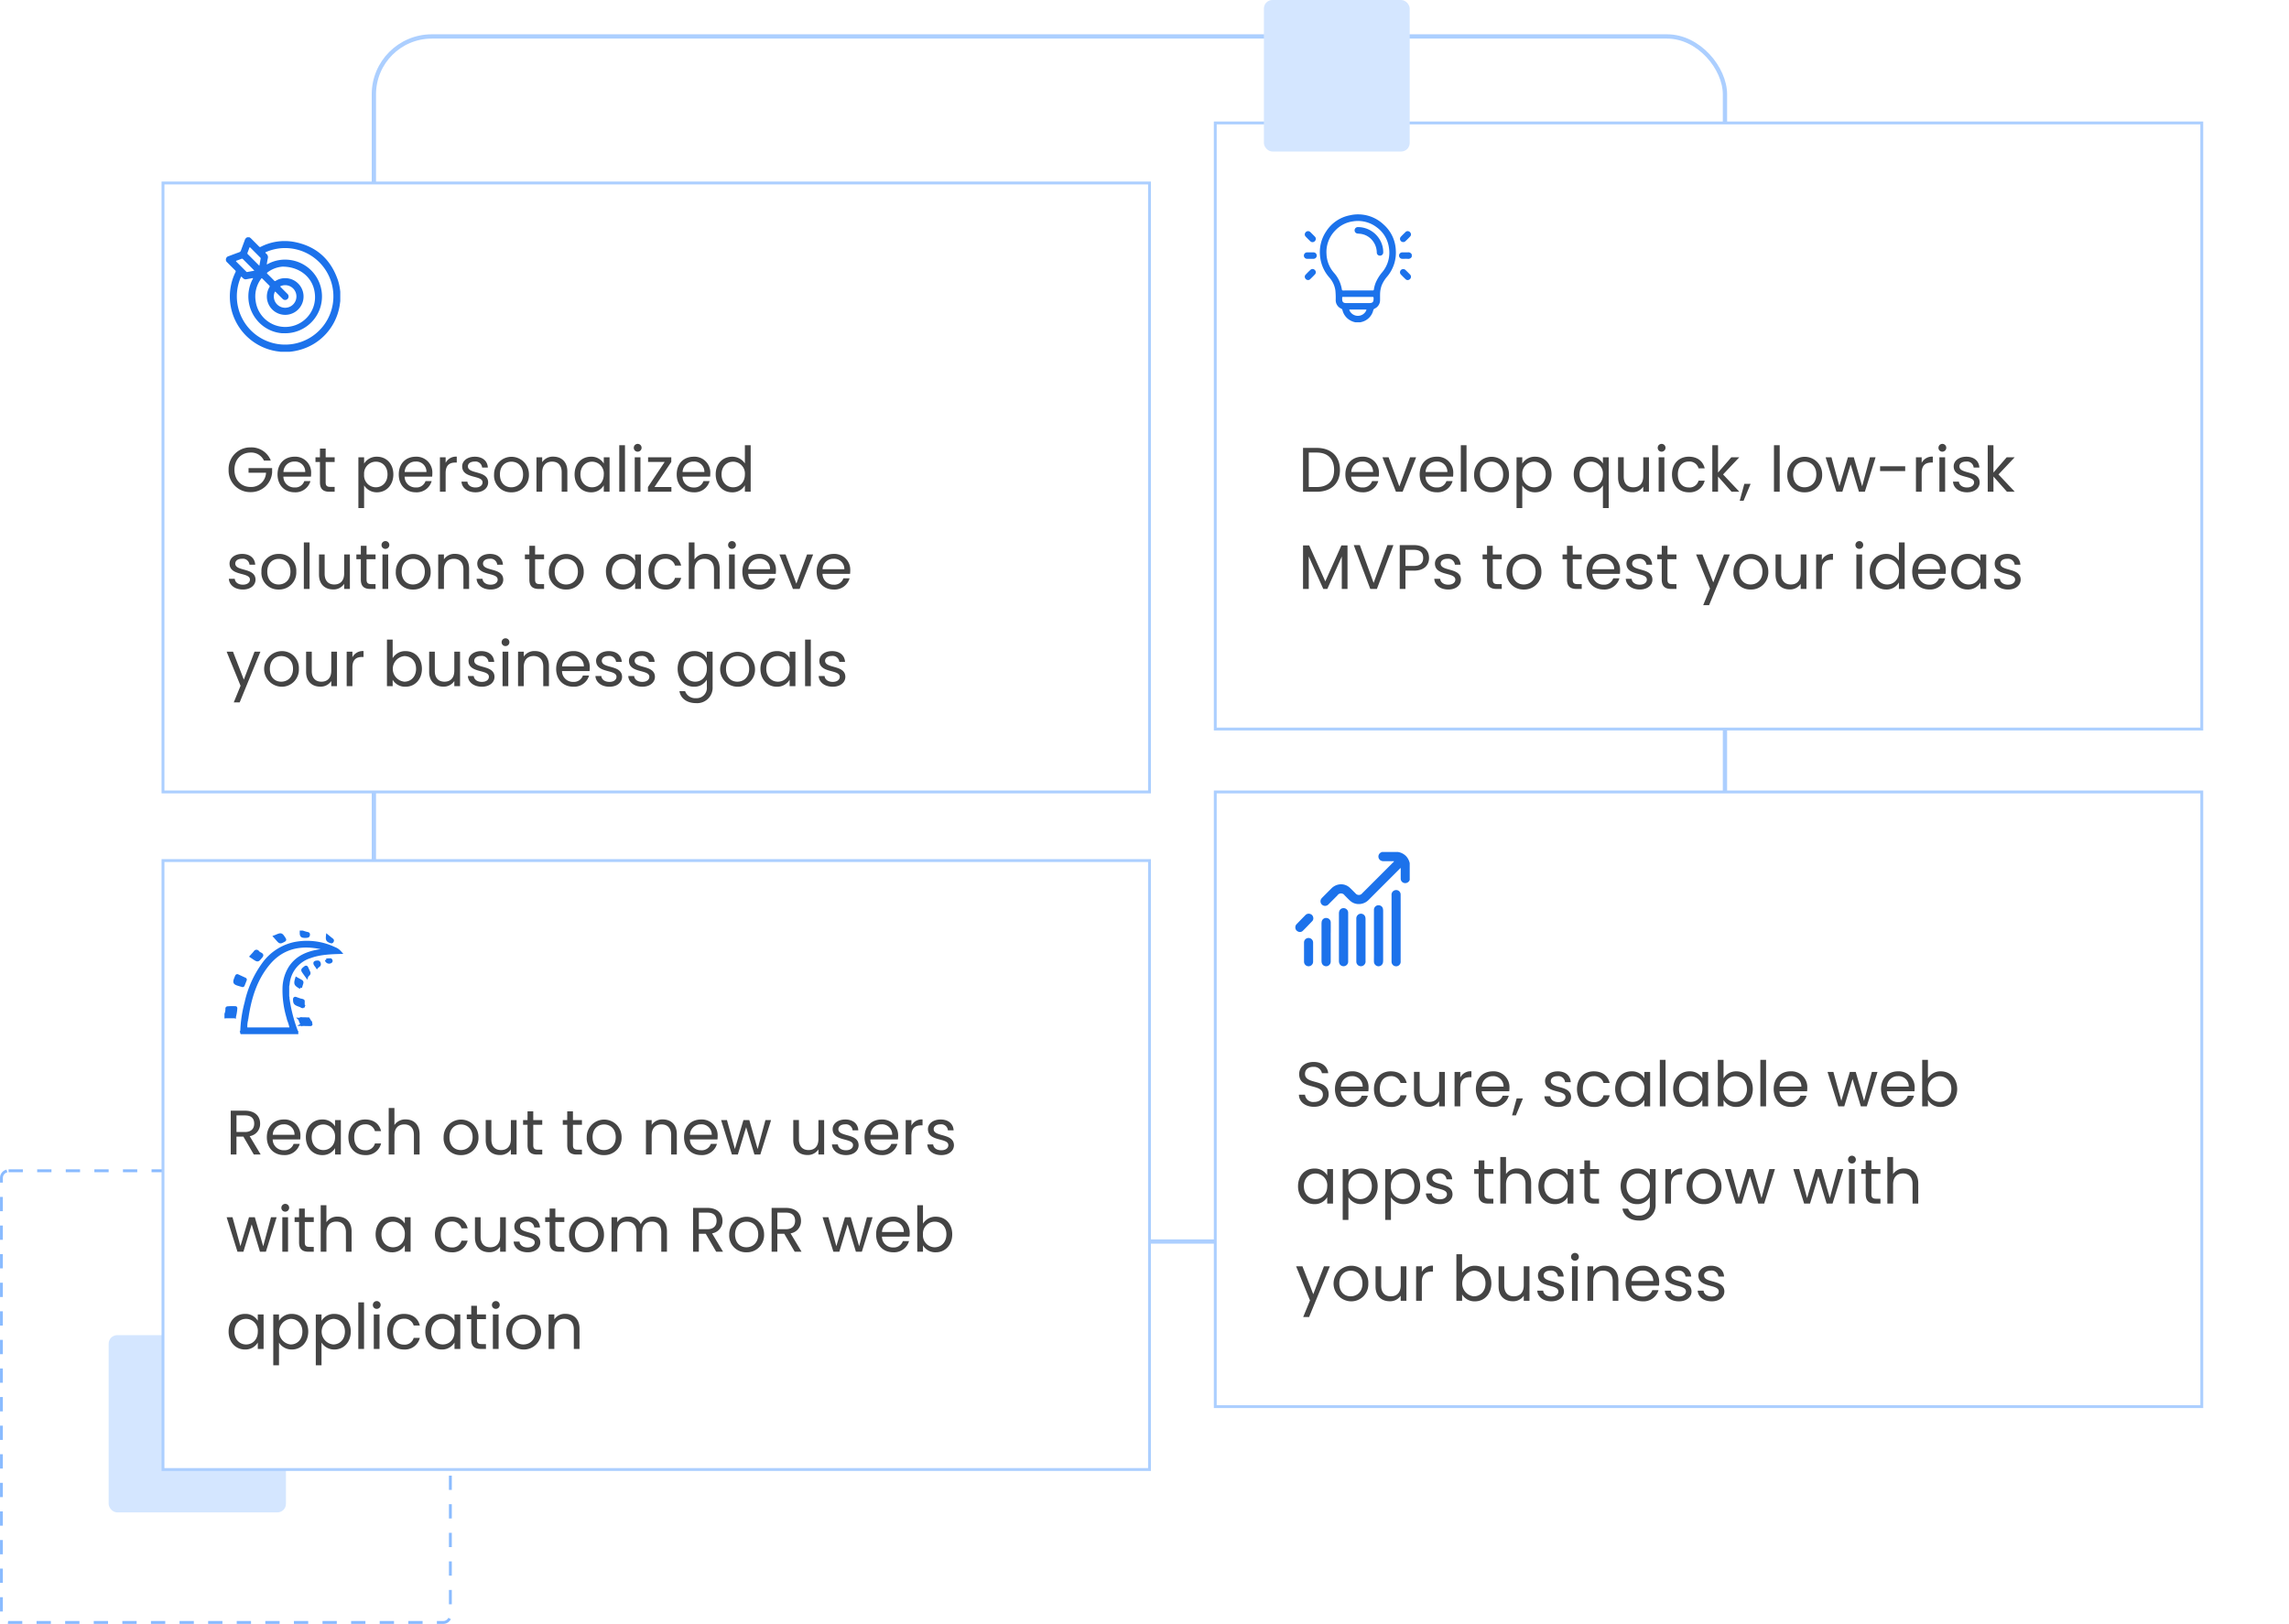 <?xml version="1.0" encoding="utf-8"?><svg xmlns="http://www.w3.org/2000/svg" xmlns:xlink="http://www.w3.org/1999/xlink" width="800.502" height="568" viewBox="0 0 800.502 568"><defs><filter id="a" x="26.5" y="33.5" width="406" height="274" filterUnits="userSpaceOnUse"><feOffset dy="3" input="SourceAlpha"/><feGaussianBlur stdDeviation="10" result="b"/><feFlood flood-opacity="0.02"/><feComposite operator="in" in2="b"/><feComposite in="SourceGraphic"/></filter><filter id="c" x="394.5" y="12.5" width="406" height="273" filterUnits="userSpaceOnUse"><feOffset dy="3" input="SourceAlpha"/><feGaussianBlur stdDeviation="10" result="d"/><feFlood flood-opacity="0.02"/><feComposite operator="in" in2="d"/><feComposite in="SourceGraphic"/></filter><filter id="e" x="394.502" y="246.504" width="406" height="276" filterUnits="userSpaceOnUse"><feOffset dy="3" input="SourceAlpha"/><feGaussianBlur stdDeviation="10" result="f"/><feFlood flood-opacity="0.02"/><feComposite operator="in" in2="f"/><feComposite in="SourceGraphic"/></filter><filter id="g" x="26.5" y="270.504" width="406" height="274" filterUnits="userSpaceOnUse"><feOffset dy="3" input="SourceAlpha"/><feGaussianBlur stdDeviation="10" result="h"/><feFlood flood-opacity="0.02"/><feComposite operator="in" in2="h"/><feComposite in="SourceGraphic"/></filter></defs><g transform="translate(-909 -156)"><rect width="62" height="62" rx="3" transform="translate(947 623)" fill="#d4e6ff"/><g transform="translate(909 565)" fill="none" stroke="#8abbff" stroke-width="1" stroke-dasharray="5"><rect width="158" height="159" rx="3" stroke="none"/><rect x="0.5" y="0.5" width="157" height="158" rx="2.5" fill="none"/></g><g transform="translate(1039 168)" fill="none" stroke="#accfff" stroke-width="1.5"><rect width="474" height="423" rx="21" stroke="none"/><rect x="0.75" y="0.75" width="472.5" height="421.5" rx="20.25" fill="none"/></g><g transform="matrix(1, 0, 0, 1, 909, 156)" filter="url(#a)"><rect width="345" height="213" transform="translate(57 61)" fill="#fff" stroke="#accfff" stroke-width="1"/></g><g transform="translate(966.46 211.352)"><path d="M40,19.078v3.284c-.122.771-.181,1.551-.365,2.312A19.228,19.228,0,0,1,26.107,39.306a20.59,20.59,0,0,1-3.743.727H19.086c-.553-.076-1.108-.135-1.658-.232A19.377,19.377,0,0,1,3.34,12.224a.512.512,0,0,0-.129-.7C2.3,10.629,1.4,9.721.5,8.815A1.249,1.249,0,0,1,1,6.585c1.217-.458,2.433-.919,3.656-1.36a.9.9,0,0,0,.6-.6C5.7,3.4,6.167,2.188,6.61.963A1.53,1.53,0,0,1,7.459,0h.78a3.014,3.014,0,0,1,.7.552c.879.888,1.768,1.765,2.642,2.658a.446.446,0,0,0,.605.119,18.323,18.323,0,0,1,11.751-1.7c7.724,1.5,12.8,6.091,15.3,13.552a19.506,19.506,0,0,1,.763,3.9M20.714,33.563h-.975a1.522,1.522,0,0,1-.156-.009,12.663,12.663,0,0,1-8.817-4.7,12.9,12.9,0,0,1-1.4-14.22c.051-.1.173-.2.086-.315s-.2-.011-.292.005q-1.018.172-2.034.356a1.206,1.206,0,0,1-1.049-.3,4.163,4.163,0,0,1-.445-.437c-.222-.259-.334-.185-.454.1A16.883,16.883,0,1,0,21.521,3.79a16.565,16.565,0,0,0-7.2,1.245c-.642.263-.655.276-.154.743a1.5,1.5,0,0,1,.5,1.542c-.133.583-.221,1.177-.32,1.767-.018.11-.117.247-.013.331.127.1.239-.043.345-.1a12.709,12.709,0,0,1,8.01-1.352,12.875,12.875,0,0,1-1.976,25.6m-.927-23.3a10.014,10.014,0,0,0-5.213,1.993c-.248.178-.292.3-.049.537.8.769,1.573,1.556,2.346,2.348a.387.387,0,0,0,.57.068,6.159,6.159,0,0,1,3.146-.917,6.416,6.416,0,1,1-5.354,3.127.4.4,0,0,0-.083-.57c-.762-.748-1.511-1.508-2.265-2.263-.362-.363-.366-.365-.654.044a10.234,10.234,0,0,0-1.83,7.591,10.429,10.429,0,1,0,20.672-2.773c-.647-5.253-5.082-9.183-11.28-9.186m.932,6.478a5.561,5.561,0,0,0-.62.049,5.273,5.273,0,0,0-.752.2c-.414.143-.424.2-.119.507q1.128,1.134,2.26,2.265a1.239,1.239,0,0,1,.4,1.2,1.2,1.2,0,0,1-2.049.585c-.788-.756-1.548-1.542-2.321-2.314-.322-.322-.368-.309-.528.126a3.952,3.952,0,1,0,3.727-2.617M11.7,9.957l.463-2.542c.031-.168-.081-.266-.181-.367Q10.274,5.335,8.567,3.62c-.189-.191-.284-.17-.373.078-.2.563-.407,1.126-.628,1.682a.477.477,0,0,0,.147.586c.5.48.977.973,1.463,1.461L11.7,9.957M9.914,11.689a.648.648,0,0,0-.069-.143L5.935,7.621a.408.408,0,0,0-.493-.089c-.558.214-1.117.425-1.68.625-.254.09-.312.177-.1.392,1.146,1.135,2.282,2.28,3.423,3.42.092.092.184.2.33.178.826-.147,1.651-.3,2.5-.457" transform="translate(21.54 27.648)" fill="#1c72eb"/><rect width="40" height="40.033" transform="translate(21.54 27.648)" fill="none"/></g><path d="M8.646,7.49a7.564,7.564,0,0,0-7.7,7.832,7.545,7.545,0,0,0,7.7,7.81,7.437,7.437,0,0,0,7.524-6.864v-1.54H7.92v1.628h6.116a5.17,5.17,0,0,1-5.39,4.972c-3.234,0-5.654-2.332-5.654-6.006,0-3.7,2.42-6.028,5.654-6.028A4.892,4.892,0,0,1,13.31,12.11h2.4A7.25,7.25,0,0,0,8.646,7.49Zm15.29,4.95a3.538,3.538,0,0,1,3.806,3.652H20.13a3.734,3.734,0,0,1,3.806-3.652Zm5.632,6.842H27.412A3.313,3.313,0,0,1,24.024,21.5a3.79,3.79,0,0,1-3.916-3.784h9.636a10.853,10.853,0,0,0,.066-1.21,5.526,5.526,0,0,0-5.786-5.764c-3.52,0-5.962,2.4-5.962,6.2,0,3.828,2.53,6.248,5.962,6.248a5.421,5.421,0,0,0,5.544-3.908Zm3.322.418c0,2.42,1.21,3.3,3.344,3.3h1.8V21.306h-1.47c-1.232,0-1.672-.418-1.672-1.606V12.594h3.146v-1.65H34.892V7.908h-2v3.036H31.328v1.65H32.89Zm15.444-6.534V10.944h-2V28.72h2V20.778a5.215,5.215,0,0,0,4.51,2.42c3.234,0,5.72-2.53,5.72-6.27,0-3.762-2.486-6.182-5.72-6.182a5.093,5.093,0,0,0-4.51,2.42Zm8.184,3.762c0,2.838-1.87,4.51-4.092,4.51a4.137,4.137,0,0,1-4.092-4.488,4.143,4.143,0,0,1,4.092-4.466c2.222,0,4.092,1.606,4.092,4.444ZM66.33,12.44a3.538,3.538,0,0,1,3.806,3.652H62.524A3.734,3.734,0,0,1,66.33,12.44Zm5.632,6.842H69.806A3.313,3.313,0,0,1,66.418,21.5,3.79,3.79,0,0,1,62.5,17.72h9.636a10.85,10.85,0,0,0,.066-1.21,5.526,5.526,0,0,0-5.786-5.764c-3.52,0-5.962,2.4-5.962,6.2,0,3.828,2.53,6.248,5.962,6.248a5.421,5.421,0,0,0,5.546-3.912Zm4.884-2.838c0-2.794,1.452-3.652,3.366-3.652h.528V10.724A4.06,4.06,0,0,0,76.846,12.9V10.944h-2V23h2Zm14.872,3.278c-.088-4.312-7.084-2.75-7.084-5.61,0-.968.88-1.672,2.354-1.672a2.318,2.318,0,0,1,2.618,2.09h2c-.132-2.354-1.892-3.784-4.554-3.784-2.684,0-4.422,1.518-4.422,3.366,0,4.488,7.128,2.926,7.128,5.61,0,.99-.88,1.782-2.464,1.782-1.694,0-2.728-.88-2.838-2.046H82.39c.132,2.2,2.112,3.74,4.928,3.74,2.662,0,4.4-1.5,4.4-3.476Zm14.256-2.772a6.095,6.095,0,1,0-12.189,0,5.853,5.853,0,0,0,6.007,6.25,5.978,5.978,0,0,0,6.182-6.25Zm-10.142,0c0-3.036,1.914-4.466,4.026-4.466,2.068,0,4.07,1.43,4.07,4.466,0,3.058-2.046,4.488-4.136,4.488s-3.96-1.43-3.96-4.488Zm21.6,6.05h1.98V15.894c0-3.454-2.134-5.17-4.928-5.17a4.454,4.454,0,0,0-3.872,1.936V10.944h-2V23h2V16.334c0-2.6,1.408-3.872,3.454-3.872,2.024,0,3.366,1.254,3.366,3.718Zm4.51-6.072c0,3.74,2.486,6.27,5.7,6.27a5.035,5.035,0,0,0,4.51-2.442V23h2.024V10.944h-2.024v2.2a5,5,0,0,0-4.488-2.4c-3.232,0-5.718,2.422-5.718,6.184Zm10.208.022c0,2.838-1.892,4.488-4.092,4.488s-4.07-1.672-4.07-4.51,1.87-4.444,4.07-4.444a4.131,4.131,0,0,1,4.1,4.466ZM137.566,23h2V6.72h-2Zm5.412,0h2V10.944h-2Zm1.034-14.014a1.364,1.364,0,1,0-1.364-1.364,1.334,1.334,0,0,0,1.364,1.364Zm11.748,1.958h-8.118v1.628h5.808L147.6,21.35V23h8.2V21.35h-5.918l5.874-8.778Zm7.766,1.5a3.538,3.538,0,0,1,3.806,3.652H159.72a3.734,3.734,0,0,1,3.806-3.656Zm5.632,6.842H167a3.313,3.313,0,0,1-3.388,2.222A3.79,3.79,0,0,1,159.7,17.72h9.636a10.852,10.852,0,0,0,.066-1.21,5.526,5.526,0,0,0-5.786-5.764c-3.52,0-5.962,2.4-5.962,6.2,0,3.828,2.53,6.248,5.962,6.248a5.421,5.421,0,0,0,5.542-3.912Zm2.134-2.354c0,3.74,2.486,6.27,5.72,6.27a4.952,4.952,0,0,0,4.488-2.464V23h2.024V6.72H181.5V13.1a5.258,5.258,0,0,0-4.466-2.354c-3.256,0-5.742,2.42-5.742,6.182Zm10.208.022c0,2.838-1.892,4.488-4.092,4.488s-4.07-1.672-4.07-4.51,1.87-4.444,4.07-4.444A4.131,4.131,0,0,1,181.5,16.95ZM10.362,53.722c-.088-4.312-7.084-2.75-7.084-5.61,0-.968.88-1.672,2.354-1.672A2.318,2.318,0,0,1,8.25,48.53h2c-.13-2.354-1.89-3.784-4.55-3.784-2.684,0-4.422,1.518-4.422,3.366,0,4.488,7.128,2.926,7.128,5.61,0,.99-.88,1.782-2.464,1.782-1.694,0-2.728-.88-2.838-2.046H1.034c.132,2.2,2.112,3.74,4.928,3.74C8.624,57.2,10.362,55.7,10.362,53.722ZM24.618,50.95a5.885,5.885,0,0,0-6.094-6.2,5.9,5.9,0,0,0-6.094,6.2,5.853,5.853,0,0,0,6.006,6.25,5.978,5.978,0,0,0,6.182-6.25Zm-10.142,0c0-3.036,1.914-4.466,4.026-4.466,2.068,0,4.07,1.43,4.07,4.466,0,3.058-2.046,4.488-4.136,4.488S14.476,54.008,14.476,50.95ZM27.258,57h2V40.72h-2Zm16.1-12.056h-2v6.622c0,2.6-1.386,3.872-3.454,3.872-2.024,0-3.366-1.254-3.366-3.7v-6.8H32.56V52c0,3.454,2.178,5.17,4.95,5.17a4.432,4.432,0,0,0,3.85-1.958V57h2ZM47.19,53.7c0,2.42,1.21,3.3,3.344,3.3h1.8V55.306h-1.47c-1.232,0-1.672-.418-1.672-1.606V46.594h3.146v-1.65H49.192V41.908h-2v3.036H45.628v1.65H47.19ZM54.758,57h2V44.944h-2Zm1.034-14.014a1.364,1.364,0,1,0-1.364-1.364,1.334,1.334,0,0,0,1.364,1.364ZM71.61,50.95a6.095,6.095,0,1,0-12.189,0,5.853,5.853,0,0,0,6.007,6.25,5.978,5.978,0,0,0,6.182-6.25Zm-10.142,0c0-3.036,1.914-4.466,4.026-4.466,2.068,0,4.07,1.43,4.07,4.466,0,3.058-2.046,4.488-4.136,4.488s-3.96-1.43-3.96-4.488ZM83.072,57h1.98V49.894c0-3.454-2.134-5.17-4.928-5.17a4.454,4.454,0,0,0-3.872,1.936V44.944h-2V57h2V50.334c0-2.6,1.408-3.872,3.454-3.872,2.024,0,3.366,1.254,3.366,3.718ZM97,53.722c-.088-4.312-7.084-2.75-7.084-5.61,0-.968.88-1.672,2.354-1.672a2.318,2.318,0,0,1,2.618,2.09h2c-.132-2.354-1.892-3.784-4.554-3.784-2.684,0-4.422,1.518-4.422,3.366,0,4.488,7.128,2.926,7.128,5.61,0,.99-.88,1.782-2.464,1.782-1.694,0-2.728-.88-2.838-2.046H87.67c.132,2.2,2.112,3.74,4.928,3.74C95.26,57.2,97,55.7,97,53.722Zm9.13-.022c0,2.42,1.21,3.3,3.344,3.3h1.8V55.306H109.8c-1.232,0-1.672-.418-1.672-1.606V46.594h3.146v-1.65H108.13V41.908h-2v3.036h-1.562v1.65h1.562Zm19.008-2.75a6.095,6.095,0,1,0-12.189,0,5.853,5.853,0,0,0,6.007,6.248,5.978,5.978,0,0,0,6.18-6.248ZM115,50.95c0-3.036,1.914-4.466,4.026-4.466,2.068,0,4.07,1.43,4.07,4.466,0,3.058-2.046,4.488-4.136,4.488s-3.962-1.43-3.962-4.488Zm17.908-.022c0,3.74,2.486,6.27,5.7,6.27a5.035,5.035,0,0,0,4.51-2.442V57h2.024V44.944H143.11v2.2a5,5,0,0,0-4.488-2.4c-3.234,0-5.722,2.422-5.722,6.184Zm10.208.022c0,2.838-1.892,4.488-4.092,4.488s-4.07-1.672-4.07-4.51,1.87-4.444,4.07-4.444a4.131,4.131,0,0,1,4.09,4.466Zm4.664,0c0,3.828,2.442,6.248,5.874,6.248a5.363,5.363,0,0,0,5.566-4.07H157.06a3.234,3.234,0,0,1-3.41,2.376c-2.2,0-3.828-1.562-3.828-4.554,0-2.948,1.628-4.51,3.828-4.51a3.285,3.285,0,0,1,3.41,2.376h2.156c-.616-2.53-2.574-4.07-5.566-4.07-3.434,0-5.876,2.42-5.876,6.2Zm14.1,6.05h2V50.334c0-2.6,1.408-3.872,3.454-3.872,2.024,0,3.366,1.254,3.366,3.718V57h1.98V49.894c0-3.454-2.134-5.17-4.818-5.17a4.536,4.536,0,0,0-3.982,1.958V40.72h-2Zm14.08,0h2V44.944h-2Zm1.034-14.014a1.364,1.364,0,1,0-1.364-1.364,1.334,1.334,0,0,0,1.364,1.364Zm9.5,3.454a3.538,3.538,0,0,1,3.806,3.652h-7.612a3.734,3.734,0,0,1,3.81-3.652Zm5.632,6.842H189.97a3.313,3.313,0,0,1-3.388,2.222,3.79,3.79,0,0,1-3.916-3.784H192.3a10.859,10.859,0,0,0,.066-1.21,5.526,5.526,0,0,0-5.786-5.764c-3.52,0-5.962,2.4-5.962,6.2,0,3.828,2.53,6.248,5.962,6.248a5.421,5.421,0,0,0,5.546-3.912Zm1.452-8.338L198.308,57h2.332l4.73-12.056h-2.134L199.5,55.152l-3.762-10.208Zm18.9,1.5A3.538,3.538,0,0,1,216.28,50.1h-7.61a3.734,3.734,0,0,1,3.806-3.656Zm5.632,6.842H215.95a3.313,3.313,0,0,1-3.388,2.222,3.79,3.79,0,0,1-3.916-3.784h9.636a10.852,10.852,0,0,0,.066-1.21,5.526,5.526,0,0,0-5.786-5.764c-3.52,0-5.962,2.4-5.962,6.2,0,3.828,2.53,6.248,5.962,6.248a5.421,5.421,0,0,0,5.546-3.916ZM6.27,88.712,2.486,78.944H.264L5.126,90.868,2.75,96.676H4.818l7.26-17.732H10.01ZM25.52,84.95a5.885,5.885,0,0,0-6.094-6.2,6.229,6.229,0,0,0-.088,12.45,5.978,5.978,0,0,0,6.182-6.25Zm-10.142,0c0-3.036,1.914-4.466,4.026-4.466,2.068,0,4.07,1.43,4.07,4.466,0,3.058-2.046,4.488-4.136,4.488S15.378,88.008,15.378,84.95Zm23.474-6.006h-2v6.622c0,2.6-1.386,3.872-3.454,3.872-2.024,0-3.366-1.254-3.366-3.7v-6.8H28.05V86c0,3.454,2.178,5.17,4.95,5.17a4.432,4.432,0,0,0,3.85-1.958V91h2Zm5.39,5.5c0-2.794,1.452-3.652,3.366-3.652h.528V78.724A4.06,4.06,0,0,0,44.242,80.9V78.944h-2V91h2Zm14.08-3.256V74.72h-2V91h2V88.778a5.03,5.03,0,0,0,4.51,2.42c3.234,0,5.72-2.53,5.72-6.27,0-3.762-2.464-6.182-5.72-6.182a5.107,5.107,0,0,0-4.51,2.442Zm8.184,3.74c0,2.838-1.87,4.51-4.092,4.51a4.5,4.5,0,0,1,0-8.954C64.636,80.484,66.506,82.09,66.506,84.928Zm15.378-5.984h-2v6.622c0,2.6-1.386,3.872-3.454,3.872-2.024,0-3.366-1.254-3.366-3.7v-6.8h-1.98V86c0,3.454,2.178,5.17,4.95,5.17a4.432,4.432,0,0,0,3.85-1.958V91h2ZM93.94,87.722c-.088-4.312-7.084-2.75-7.084-5.61,0-.968.88-1.672,2.354-1.672a2.318,2.318,0,0,1,2.618,2.09h2c-.132-2.354-1.892-3.784-4.554-3.784-2.684,0-4.422,1.518-4.422,3.366,0,4.488,7.128,2.926,7.128,5.61,0,.99-.88,1.782-2.464,1.782-1.694,0-2.728-.88-2.838-2.046H84.612c.132,2.2,2.112,3.74,4.928,3.74C92.2,91.2,93.94,89.7,93.94,87.722ZM96.756,91h2V78.944h-2ZM97.79,76.986a1.364,1.364,0,1,0-1.364-1.364,1.334,1.334,0,0,0,1.364,1.364ZM110.99,91h1.98V83.894c0-3.454-2.134-5.17-4.928-5.17a4.454,4.454,0,0,0-3.872,1.936V78.944h-2V91h2V84.334c0-2.6,1.408-3.872,3.454-3.872,2.024,0,3.366,1.254,3.366,3.718Zm10.384-10.56a3.538,3.538,0,0,1,3.806,3.652h-7.612A3.734,3.734,0,0,1,121.374,80.44Zm5.632,6.842H124.85a3.313,3.313,0,0,1-3.388,2.222,3.79,3.79,0,0,1-3.916-3.784h9.636a10.85,10.85,0,0,0,.066-1.21,5.526,5.526,0,0,0-5.786-5.764c-3.52,0-5.962,2.4-5.962,6.2,0,3.828,2.53,6.248,5.962,6.248a5.421,5.421,0,0,0,5.544-3.912Zm11.55.44c-.088-4.312-7.084-2.75-7.084-5.61,0-.968.88-1.672,2.354-1.672a2.318,2.318,0,0,1,2.618,2.09h2c-.132-2.354-1.892-3.784-4.554-3.784-2.684,0-4.422,1.518-4.422,3.366,0,4.488,7.128,2.926,7.128,5.61,0,.99-.88,1.782-2.464,1.782-1.694,0-2.728-.88-2.838-2.046h-2.068c.132,2.2,2.112,3.74,4.928,3.74,2.664,0,4.4-1.5,4.4-3.476Zm11.484,0c-.088-4.312-7.084-2.75-7.084-5.61,0-.968.88-1.672,2.354-1.672a2.318,2.318,0,0,1,2.618,2.09h2c-.132-2.354-1.892-3.784-4.554-3.784-2.684,0-4.422,1.518-4.422,3.366,0,4.488,7.128,2.926,7.128,5.61,0,.99-.88,1.782-2.464,1.782-1.694,0-2.728-.88-2.838-2.046H140.71c.132,2.2,2.112,3.74,4.928,3.74,2.662,0,4.4-1.5,4.4-3.476Zm7.942-2.794c0,3.74,2.486,6.27,5.72,6.27a5.038,5.038,0,0,0,4.488-2.464v2.53a3.578,3.578,0,0,1-3.74,3.938,3.743,3.743,0,0,1-3.85-2.442h-1.98c.4,2.574,2.662,4.18,5.83,4.18a5.4,5.4,0,0,0,5.764-5.676V78.944H168.19v2.2a4.969,4.969,0,0,0-4.488-2.4c-3.234,0-5.72,2.422-5.72,6.184Zm10.208.022c0,2.838-1.892,4.488-4.092,4.488s-4.07-1.672-4.07-4.51,1.87-4.444,4.07-4.444a4.131,4.131,0,0,1,4.092,4.466Zm16.852,0a6.1,6.1,0,1,0-6.182,6.25,5.978,5.978,0,0,0,6.182-6.25Zm-10.142,0c0-3.036,1.914-4.466,4.026-4.466,2.068,0,4.07,1.43,4.07,4.466,0,3.058-2.046,4.488-4.136,4.488s-3.96-1.43-3.96-4.488Zm12.034-.022c0,3.74,2.486,6.27,5.7,6.27a5.035,5.035,0,0,0,4.51-2.442V91h2.024V78.944h-2.024v2.2a5,5,0,0,0-4.488-2.4c-3.236,0-5.722,2.422-5.722,6.184Zm10.208.022c0,2.838-1.892,4.488-4.092,4.488s-4.07-1.672-4.07-4.51,1.87-4.444,4.07-4.444a4.131,4.131,0,0,1,4.092,4.466ZM202.554,91h2V74.72h-2Zm14.08-3.278c-.088-4.312-7.084-2.75-7.084-5.61,0-.968.88-1.672,2.354-1.672a2.318,2.318,0,0,1,2.618,2.09h2c-.132-2.354-1.892-3.784-4.554-3.784-2.684,0-4.422,1.518-4.422,3.366,0,4.488,7.128,2.926,7.128,5.61,0,.99-.88,1.782-2.464,1.782-1.694,0-2.728-.88-2.838-2.046H207.3c.132,2.2,2.112,3.74,4.928,3.74C214.9,91.2,216.634,89.7,216.634,87.722Z" transform="translate(988 305)" fill="#444"/><g transform="matrix(1, 0, 0, 1, 909, 156)" filter="url(#c)"><rect width="345" height="212" transform="translate(425 40)" fill="#fff" stroke="#accfff" stroke-width="1"/></g><path d="M6.468,7.666H1.694V23H6.468c5.038,0,8.14-2.882,8.14-7.634S11.506,7.666,6.468,7.666ZM3.7,21.35V9.294H6.468c4,0,6.094,2.332,6.094,6.072s-2.09,5.984-6.094,5.984Zm18.678-8.91a3.538,3.538,0,0,1,3.806,3.652H18.568a3.734,3.734,0,0,1,3.806-3.652Zm5.632,6.842H25.85A3.313,3.313,0,0,1,22.462,21.5a3.79,3.79,0,0,1-3.916-3.784h9.636a10.852,10.852,0,0,0,.066-1.21,5.526,5.526,0,0,0-5.786-5.764c-3.52,0-5.962,2.4-5.962,6.2,0,3.828,2.53,6.248,5.962,6.248a5.421,5.421,0,0,0,5.544-3.908Zm1.452-8.338L34.188,23H36.52l4.73-12.056H39.116l-3.74,10.208L31.614,10.944Zm18.9,1.5A3.538,3.538,0,0,1,52.168,16.1H44.55a3.734,3.734,0,0,1,3.806-3.656Zm5.632,6.842H51.832A3.313,3.313,0,0,1,48.444,21.5a3.79,3.79,0,0,1-3.916-3.784h9.636a10.854,10.854,0,0,0,.066-1.21,5.526,5.526,0,0,0-5.786-5.764c-3.52,0-5.962,2.4-5.962,6.2,0,3.828,2.53,6.248,5.962,6.248a5.421,5.421,0,0,0,5.544-3.908ZM56.87,23h2V6.72h-2Zm16.852-6.05a6.095,6.095,0,1,0-12.189,0A5.853,5.853,0,0,0,67.54,23.2a5.978,5.978,0,0,0,6.182-6.25Zm-10.142,0c0-3.036,1.914-4.466,4.026-4.466,2.068,0,4.07,1.43,4.07,4.466,0,3.058-2.046,4.488-4.136,4.488S63.58,20.008,63.58,16.95Zm14.784-3.784V10.944h-2V28.72h2V20.778a5.215,5.215,0,0,0,4.51,2.42c3.234,0,5.72-2.53,5.72-6.27,0-3.762-2.486-6.182-5.72-6.182a5.093,5.093,0,0,0-4.51,2.42Zm8.184,3.762c0,2.838-1.87,4.51-4.092,4.51a4.137,4.137,0,0,1-4.092-4.488,4.143,4.143,0,0,1,4.092-4.466c2.222,0,4.092,1.606,4.092,4.444Zm9.812,0c0,3.74,2.486,6.27,5.676,6.27a5.113,5.113,0,0,0,4.532-2.42V28.72h2.024V10.944h-2.024v2.2a4.991,4.991,0,0,0-4.466-2.4c-3.256,0-5.742,2.422-5.742,6.184Zm10.208.022c0,2.838-1.892,4.488-4.092,4.488s-4.07-1.672-4.07-4.51,1.87-4.444,4.07-4.444a4.131,4.131,0,0,1,4.092,4.466Zm16.1-6.006h-2v6.622c0,2.6-1.386,3.872-3.454,3.872-2.024,0-3.366-1.254-3.366-3.7v-6.8h-1.98V18c0,3.454,2.178,5.17,4.95,5.17a4.432,4.432,0,0,0,3.85-1.958V23h2ZM126.06,23h2V10.944h-2Zm1.034-14.014a1.364,1.364,0,1,0-1.364-1.364,1.334,1.334,0,0,0,1.364,1.364Zm3.63,7.964c0,3.828,2.442,6.248,5.874,6.248a5.363,5.363,0,0,0,5.566-4.07h-2.156A3.234,3.234,0,0,1,136.6,21.5c-2.2,0-3.828-1.562-3.828-4.554,0-2.948,1.628-4.51,3.828-4.51a3.285,3.285,0,0,1,3.41,2.376h2.156c-.616-2.53-2.574-4.07-5.566-4.07C133.166,10.746,130.724,13.166,130.724,16.95Zm14.1,6.05h2V17.676L151.558,23h2.728l-5.7-6.05,5.676-6.006H151.47l-4.642,5.346V6.72h-2Zm9.592,3.146h1.342l2.464-5.918h-2.2ZM166.386,23h2V6.72h-2Zm16.852-6.05a6.095,6.095,0,1,0-12.189,0,5.853,5.853,0,0,0,6.007,6.248,5.978,5.978,0,0,0,6.182-6.248Zm-10.142,0c0-3.036,1.914-4.466,4.026-4.466,2.068,0,4.07,1.43,4.07,4.466,0,3.058-2.046,4.488-4.136,4.488s-3.956-1.43-3.956-4.488ZM188.232,23H190.3l2.9-9.57L196.1,23h2.068l3.762-12.056h-1.98l-2.72,10.142L194.3,10.944h-2.046l-2.992,10.12-2.772-10.12h-2.046ZM203.5,15.784h8.778V14.09H203.5Zm14.542.66c0-2.794,1.452-3.652,3.366-3.652h.528V10.724a4.06,4.06,0,0,0-3.894,2.178V10.944h-2V23h2Zm6.2,6.556h2V10.944h-2ZM225.28,8.986a1.364,1.364,0,1,0-1.364-1.364,1.334,1.334,0,0,0,1.364,1.364Zm13.046,10.736c-.088-4.312-7.084-2.75-7.084-5.61,0-.968.88-1.672,2.354-1.672a2.318,2.318,0,0,1,2.618,2.09h2c-.132-2.354-1.892-3.784-4.554-3.784-2.684,0-4.422,1.518-4.422,3.366,0,4.488,7.128,2.926,7.128,5.61,0,.99-.88,1.782-2.464,1.782-1.694,0-2.728-.88-2.838-2.046H229c.132,2.2,2.112,3.74,4.928,3.74C236.588,23.2,238.326,21.7,238.326,19.722ZM241.142,23h2V17.676L247.874,23H250.6l-5.7-6.05,5.676-6.006h-2.794L243.14,16.29V6.72h-2ZM1.694,57h2V45.626L8.778,57h1.408l5.06-11.352V57h2V41.776H15.114L9.482,54.36,3.85,41.776H1.694Zm24.684-2.112L21.56,41.666H19.426L25.212,57h2.31l5.786-15.334H31.2Zm11.132-5.94V43.316h2.948c2.288,0,3.256,1.056,3.256,2.838,0,1.716-.968,2.794-3.256,2.794Zm8.25-2.794c0-2.508-1.694-4.488-5.3-4.488H35.51V57h2V50.6h2.948c3.806,0,5.3-2.114,5.3-4.446Zm11.154,7.568c-.088-4.312-7.084-2.75-7.084-5.61,0-.968.88-1.672,2.354-1.672A2.318,2.318,0,0,1,54.8,48.53h2c-.132-2.354-1.892-3.784-4.554-3.784-2.684,0-4.422,1.518-4.422,3.366,0,4.488,7.128,2.926,7.128,5.61,0,.99-.88,1.782-2.464,1.782-1.694,0-2.728-.88-2.838-2.046H47.586c.132,2.2,2.112,3.74,4.928,3.74,2.662,0,4.4-1.5,4.4-3.476Zm9.13-.022c0,2.42,1.21,3.3,3.344,3.3h1.8V55.306h-1.47c-1.232,0-1.672-.418-1.672-1.606V46.594h3.146v-1.65H68.046V41.908h-2v3.036H64.482v1.65h1.562Zm19.008-2.75a6.095,6.095,0,1,0-12.189,0A5.853,5.853,0,0,0,78.87,57.2a5.978,5.978,0,0,0,6.182-6.25Zm-10.142,0c0-3.036,1.914-4.466,4.026-4.466,2.068,0,4.07,1.43,4.07,4.466,0,3.058-2.046,4.488-4.136,4.488s-3.96-1.43-3.96-4.488Zm19.1,2.75c0,2.42,1.21,3.3,3.344,3.3h1.8V55.306H97.68c-1.232,0-1.672-.418-1.672-1.606V46.594h3.146v-1.65H96.008V41.908h-2v3.036H92.444v1.65h1.562Zm12.69-7.26a3.538,3.538,0,0,1,3.806,3.652h-7.612A3.734,3.734,0,0,1,106.7,46.44Zm5.632,6.842h-2.156a3.313,3.313,0,0,1-3.388,2.222,3.79,3.79,0,0,1-3.916-3.784h9.636a10.852,10.852,0,0,0,.066-1.21,5.526,5.526,0,0,0-5.786-5.764c-3.52,0-5.962,2.4-5.962,6.2,0,3.828,2.53,6.248,5.962,6.248A5.421,5.421,0,0,0,112.332,53.282Zm11.55.44c-.088-4.312-7.084-2.75-7.084-5.61,0-.968.88-1.672,2.354-1.672a2.318,2.318,0,0,1,2.618,2.09h2c-.132-2.354-1.892-3.784-4.554-3.784-2.684,0-4.422,1.518-4.422,3.366,0,4.488,7.128,2.926,7.128,5.61,0,.99-.88,1.782-2.464,1.782-1.694,0-2.728-.88-2.838-2.046h-2.068c.132,2.2,2.112,3.74,4.928,3.74,2.664,0,4.4-1.5,4.4-3.476Zm3.256-.022c0,2.42,1.21,3.3,3.344,3.3h1.8V55.306h-1.474c-1.232,0-1.672-.418-1.672-1.606V46.594h3.146v-1.65H129.14V41.908h-2v3.036h-1.562v1.65h1.562Zm18.018,1.012-3.784-9.768H139.15l4.862,11.924-2.376,5.808H143.7l7.26-17.732H148.9Zm19.25-3.762a6.095,6.095,0,1,0-12.189,0,5.853,5.853,0,0,0,6.007,6.248,5.978,5.978,0,0,0,6.182-6.248Zm-10.142,0c0-3.036,1.914-4.466,4.026-4.466,2.068,0,4.07,1.43,4.07,4.466,0,3.058-2.046,4.488-4.136,4.488s-3.96-1.43-3.96-4.488Zm23.474-6.006h-2v6.622c0,2.6-1.386,3.872-3.454,3.872-2.024,0-3.366-1.254-3.366-3.7v-6.8h-1.98V52c0,3.454,2.178,5.17,4.95,5.17a4.432,4.432,0,0,0,3.85-1.958V57h2Zm5.39,5.5c0-2.794,1.452-3.652,3.366-3.652h.528V44.724a4.06,4.06,0,0,0-3.894,2.178V44.944h-2V57h2ZM195.206,57h2V44.944h-2Zm1.034-14.014a1.364,1.364,0,1,0-1.364-1.364,1.334,1.334,0,0,0,1.364,1.364Zm3.63,7.942c0,3.74,2.486,6.27,5.72,6.27a4.952,4.952,0,0,0,4.488-2.464V57H212.1V40.72h-2.024V47.1a5.258,5.258,0,0,0-4.466-2.354C202.356,44.746,199.87,47.166,199.87,50.928Zm10.208.022c0,2.838-1.892,4.488-4.092,4.488s-4.07-1.672-4.07-4.51,1.87-4.444,4.07-4.444a4.131,4.131,0,0,1,4.092,4.466Zm10.538-4.51a3.538,3.538,0,0,1,3.806,3.652H216.81a3.734,3.734,0,0,1,3.806-3.652Zm5.632,6.842h-2.156A3.313,3.313,0,0,1,220.7,55.5a3.79,3.79,0,0,1-3.916-3.784h9.636a10.852,10.852,0,0,0,.066-1.21,5.526,5.526,0,0,0-5.786-5.764c-3.52,0-5.962,2.4-5.962,6.2,0,3.828,2.53,6.248,5.962,6.248a5.421,5.421,0,0,0,5.548-3.908Zm2.134-2.354c0,3.74,2.486,6.27,5.7,6.27a5.035,5.035,0,0,0,4.51-2.442V57h2.024V44.944H238.59v2.2a5,5,0,0,0-4.488-2.4C230.868,44.746,228.382,47.166,228.382,50.928Zm10.208.022c0,2.838-1.892,4.488-4.092,4.488s-4.07-1.672-4.07-4.51,1.87-4.444,4.07-4.444a4.131,4.131,0,0,1,4.092,4.466Zm14.08,2.772c-.088-4.312-7.084-2.75-7.084-5.61,0-.968.88-1.672,2.354-1.672a2.318,2.318,0,0,1,2.618,2.09h2c-.132-2.354-1.892-3.784-4.554-3.784-2.684,0-4.422,1.518-4.422,3.366,0,4.488,7.128,2.926,7.128,5.61,0,.99-.88,1.782-2.464,1.782-1.694,0-2.728-.88-2.838-2.046H243.34c.132,2.2,2.112,3.74,4.928,3.74C250.932,57.2,252.67,55.7,252.67,53.722Z" transform="translate(1363 305)" fill="#444"/><g transform="translate(1333.582 195.582)"><rect width="37.724" height="37.739" transform="translate(31.418 35.418)" fill="none"/><path d="M18.064,37.739a5.947,5.947,0,0,1-2.848-1.369,5.62,5.62,0,0,1-1.727-2.852.768.768,0,0,0-.448-.565,3.231,3.231,0,0,1-1.923-3.021A25.64,25.64,0,0,0,11,26.553a8.678,8.678,0,0,0-2.115-4.5A12.99,12.99,0,0,1,5.731,15.24a13,13,0,0,1,2.048-9.3A12.684,12.684,0,0,1,16.012.316a12.97,12.97,0,0,1,11.9,3.252,12.666,12.666,0,0,1,4.212,8.73,12.971,12.971,0,0,1-3.01,9.437A11.248,11.248,0,0,0,27.2,24.812a9.4,9.4,0,0,0-.565,3.169c-.017.662.007,1.325-.006,1.988a3.218,3.218,0,0,1-1.889,2.967.882.882,0,0,0-.49.617,5.57,5.57,0,0,1-4.318,4.122c-.083.02-.165.043-.248.064Zm.808-11.145h5.154c.282,0,.412-.069.452-.375a10.346,10.346,0,0,1,.584-2.237,14.309,14.309,0,0,1,2.42-3.882,10.621,10.621,0,0,0,2.258-8.419,10.56,10.56,0,0,0-4.181-7.107,10.827,10.827,0,0,0-8.278-2.165,10.426,10.426,0,0,0-6.258,3.148,10.7,10.7,0,0,0-3.114,8.4,10.485,10.485,0,0,0,2.56,6.407,11.412,11.412,0,0,1,2.793,5.822c.049.33.174.418.493.416,1.706-.014,3.411-.006,5.117-.007m.04,2.261H14.055c-.768,0-.675-.089-.677.695,0,1.077.385,1.461,1.464,1.461h7.8c1.451,0,1.733-.3,1.734-1.752,0-.331-.109-.414-.424-.411-1.68.013-3.361.006-5.041.006m-.042,4.416c-.894,0-1.788.009-2.681-.005-.294,0-.387.057-.235.343a3.218,3.218,0,0,0,5.84-.007c.126-.239.1-.341-.206-.336-.906.014-1.812.005-2.718.005M37.724,14.029a1.3,1.3,0,0,0-1.37-.769c-.635.033-1.272,0-1.909.009a1.129,1.129,0,1,0,0,2.256c.636.007,1.274-.024,1.909.009a1.3,1.3,0,0,0,1.371-.769ZM.412,6.532A1.058,1.058,0,0,0,.62,7.758C1.134,8.3,1.664,8.827,2.2,9.344a1.1,1.1,0,0,0,1.611.007,1.1,1.1,0,0,0,0-1.611C3.3,7.21,2.772,6.7,2.252,6.179a1.179,1.179,0,0,0-.76-.336,1.185,1.185,0,0,0-1.079.689m35.224-.466c-.615.6-1.24,1.186-1.813,1.821A1.126,1.126,0,0,0,35.4,9.457c.625-.566,1.222-1.168,1.792-1.79a1,1,0,0,0,.1-1.2,1.167,1.167,0,0,0-1.026-.625,1.038,1.038,0,0,0-.637.228M2.125,22.715c.607-.587,1.222-1.169,1.788-1.8A1.068,1.068,0,0,0,3.8,19.426a1.071,1.071,0,0,0-1.47-.079c-.614.561-1.2,1.154-1.766,1.765a1,1,0,0,0-.14,1.169,1.163,1.163,0,0,0,1.021.673,1.037,1.037,0,0,0,.682-.238m35.028-1.653c-.558-.568-1.109-1.143-1.692-1.684a1.129,1.129,0,0,0-1.593,1.589c.548.593,1.123,1.163,1.715,1.713a1.012,1.012,0,0,0,1.2.148,1.167,1.167,0,0,0,.663-1.036,1.146,1.146,0,0,0-.292-.729m-33.8-5.538a1.127,1.127,0,0,0,.011-2.254q-1.122-.017-2.244,0a1.127,1.127,0,0,0-.011,2.254c.368.01.736,0,1.1,0s.76.008,1.14,0M18.918,4.432a1.131,1.131,0,1,0-.088,2.26c.183.017.365.041.549.055A6.388,6.388,0,0,1,24,9.17a6.827,6.827,0,0,1,1.486,4.184,1.09,1.09,0,0,0,1.168,1.067,1.116,1.116,0,0,0,1.086-1.155,8.479,8.479,0,0,0-.306-2.324,8.915,8.915,0,0,0-8.217-6.509h-.294" transform="translate(31.418 35.419)" fill="#1c72eb"/></g><g transform="translate(1333.582 430.104)"><g transform="matrix(1, 0, 0, 1, -424.58, -274.1)" filter="url(#e)"><rect width="345" height="215" transform="translate(425 274)" fill="#fff" stroke="#accfff" stroke-width="1"/></g><g transform="translate(0 -3.02)"><g transform="translate(28.418 26.916)"><path d="M40,9.758a1.638,1.638,0,0,1-1.451,1.13,1.554,1.554,0,0,1-1.693-1.545c-.014-1.221,0-2.443,0-3.7-.213.029-.3.187-.407.3q-5.37,5.363-10.734,10.73a4.8,4.8,0,0,1-3.62,1.546,4.464,4.464,0,0,1-3-1.213c-.642-.588-1.238-1.227-1.861-1.836a1.5,1.5,0,0,0-2.512.018q-1.559,1.559-3.113,3.122A1.615,1.615,0,0,1,10,18.8a1.59,1.59,0,0,1-.931-2.426,3.182,3.182,0,0,1,.377-.446c1.035-1.043,2.07-2.087,3.114-3.121a4.8,4.8,0,0,1,3.171-1.5,4.508,4.508,0,0,1,3.409,1.281c.657.611,1.273,1.265,1.914,1.893a1.475,1.475,0,0,0,2.3.007q5.511-5.5,11.01-11.007c.054-.054.1-.114.164-.186-.13-.129-.279-.079-.408-.08H30.843a1.812,1.812,0,0,1-1.143-.34A1.592,1.592,0,0,1,30,.143c.106-.05.213-.1.319-.144h5.543a5.025,5.025,0,0,1,2.992,1.594A5.444,5.444,0,0,1,40,3.9ZM36.831,23.8c0-2.965.007-5.93-.007-8.9a1.564,1.564,0,0,0-2.191-1.456,1.618,1.618,0,0,0-.985,1.661q.009,11.529,0,23.058c0,.117,0,.235.008.351a1.592,1.592,0,1,0,3.171-.283q0-5.794,0-11.587V23.8m-9.34,12.956c0,.546-.013,1.093.006,1.639a1.637,1.637,0,0,0,1.532,1.586,1.591,1.591,0,0,0,1.637-1.416,4.542,4.542,0,0,0,.047-.66V20.727a4.337,4.337,0,0,0-.066-.814,1.494,1.494,0,0,0-1.048-1.2,1.593,1.593,0,0,0-2.1,1.607c-.008,2.993,0,5.985,0,8.977v7.455m-9.019-10.83c0-1.521.007-3.042,0-4.563a1.6,1.6,0,0,0-1.628-1.713c-.971.007-1.6.732-1.6,1.869V38.051a2.943,2.943,0,0,0,.084.734,1.571,1.571,0,0,0,1.861,1.142,1.618,1.618,0,0,0,1.282-1.72q.006-4.173,0-8.346V25.922m2.856,8.342c0,1.339-.01,2.678,0,4.017A1.608,1.608,0,0,0,23.3,39.922,1.662,1.662,0,0,0,24.551,38.1V23.435a2.8,2.8,0,0,0-.062-.58,1.581,1.581,0,0,0-2.479-.963,1.694,1.694,0,0,0-.684,1.5q0,3.7,0,7.41v3.471m-8.94-6.057c0-1.183.011-2.366-.006-3.549a1.566,1.566,0,0,0-1.48-1.58A1.544,1.544,0,0,0,9.2,24.5a4.6,4.6,0,0,0-.046.621q0,6.416,0,12.832a4.19,4.19,0,0,0,.061.736,1.58,1.58,0,0,0,2.047,1.206,1.632,1.632,0,0,0,1.11-1.621c.005-2.236,0-4.472,0-6.708V28.208M3.046,38.345a1.585,1.585,0,0,0,1.586,1.634,1.606,1.606,0,0,0,1.585-1.643q.012-3.3,0-6.594a1.6,1.6,0,0,0-1.6-1.663,1.572,1.572,0,0,0-1.575,1.672c-.007,1.092,0,2.185,0,3.278s-.007,2.211,0,3.317M.919,27.815a1.437,1.437,0,0,0,1.706-.245c1.121-1.1,2.207-2.242,3.29-3.383a1.388,1.388,0,0,0,.35-1.234A1.52,1.52,0,0,0,5.2,21.679a1.577,1.577,0,0,0-1.713.441Q1.981,23.652.492,25.2A1.563,1.563,0,0,0,0,26.352a1.538,1.538,0,0,0,.919,1.463" transform="translate(0 0.001)" fill="#1c72eb"/><rect width="40" height="39.98" fill="none"/></g><path d="M11.66,18.82c0-5.676-8.272-3.212-8.272-7.172,0-1.65,1.3-2.508,2.948-2.464a2.777,2.777,0,0,1,2.97,2.222h2.2C11.264,9.074,9.35,7.468,6.424,7.468c-3.036,0-5.082,1.716-5.082,4.246,0,5.7,8.294,3.058,8.294,7.194,0,1.452-1.144,2.552-3.08,2.552a2.84,2.84,0,0,1-3.168-2.552H1.254c.044,2.53,2.222,4.246,5.3,4.246C9.878,23.154,11.66,21,11.66,18.82Zm8.074-6.38a3.538,3.538,0,0,1,3.806,3.652H15.928A3.734,3.734,0,0,1,19.734,12.44Zm5.632,6.842H23.21A3.313,3.313,0,0,1,19.822,21.5a3.79,3.79,0,0,1-3.916-3.784h9.636a10.853,10.853,0,0,0,.066-1.21,5.526,5.526,0,0,0-5.786-5.764c-3.52,0-5.962,2.4-5.962,6.2,0,3.828,2.53,6.248,5.962,6.248a5.421,5.421,0,0,0,5.544-3.908ZM27.5,16.95c0,3.828,2.442,6.248,5.874,6.248a5.363,5.363,0,0,0,5.566-4.07H36.784a3.234,3.234,0,0,1-3.41,2.376c-2.2,0-3.828-1.562-3.828-4.554,0-2.948,1.628-4.51,3.828-4.51a3.285,3.285,0,0,1,3.41,2.376H38.94c-.616-2.53-2.574-4.07-5.566-4.07C29.942,10.746,27.5,13.166,27.5,16.95Zm24.794-6.006h-2v6.622c0,2.6-1.386,3.872-3.454,3.872-2.024,0-3.366-1.254-3.366-3.7v-6.8h-1.98V18c0,3.454,2.178,5.17,4.95,5.17a4.432,4.432,0,0,0,3.85-1.958V23h2Zm5.39,5.5c0-2.794,1.452-3.652,3.366-3.652h.528V10.724A4.06,4.06,0,0,0,57.684,12.9V10.944h-2V23h2Zm11.33-4A3.538,3.538,0,0,1,72.82,16.1H65.208a3.734,3.734,0,0,1,3.806-3.656Zm5.632,6.842H72.49A3.313,3.313,0,0,1,69.1,21.5a3.79,3.79,0,0,1-3.916-3.784H74.82a10.854,10.854,0,0,0,.066-1.21,5.526,5.526,0,0,0-5.786-5.76c-3.52,0-5.962,2.4-5.962,6.2,0,3.828,2.53,6.248,5.962,6.248a5.421,5.421,0,0,0,5.546-3.912ZM75.79,26.15h1.342L79.6,20.228H77.4Zm20.636-6.424c-.088-4.312-7.084-2.75-7.084-5.61,0-.968.88-1.672,2.354-1.672a2.318,2.318,0,0,1,2.618,2.09h2c-.132-2.354-1.892-3.784-4.554-3.784-2.684,0-4.422,1.518-4.422,3.366,0,4.488,7.128,2.926,7.128,5.61,0,.99-.88,1.782-2.464,1.782-1.694,0-2.728-.88-2.838-2.046H87.1c.132,2.2,2.112,3.74,4.928,3.74,2.66,0,4.4-1.5,4.4-3.48Zm2.068-2.772c0,3.828,2.442,6.248,5.874,6.248a5.363,5.363,0,0,0,5.566-4.07h-2.156a3.234,3.234,0,0,1-3.41,2.376c-2.2,0-3.828-1.562-3.828-4.554,0-2.948,1.628-4.51,3.828-4.51a3.285,3.285,0,0,1,3.41,2.376h2.156c-.616-2.53-2.574-4.07-5.566-4.07-3.432,0-5.874,2.416-5.874,6.2Zm13.354-.022c0,3.74,2.486,6.27,5.7,6.27a5.035,5.035,0,0,0,4.51-2.442V23h2.024V10.944h-2.024v2.2a5,5,0,0,0-4.488-2.4c-3.236,0-5.722,2.422-5.722,6.184Zm10.208.022c0,2.838-1.892,4.488-4.092,4.488s-4.07-1.672-4.07-4.51,1.87-4.444,4.07-4.444a4.131,4.131,0,0,1,4.092,4.462ZM127.468,23h2V6.72h-2Zm4.664-6.072c0,3.74,2.486,6.27,5.7,6.27a5.035,5.035,0,0,0,4.51-2.442V23h2.024V10.944H142.34v2.2a5,5,0,0,0-4.488-2.4C134.618,10.746,132.132,13.166,132.132,16.928Zm10.208.022c0,2.838-1.892,4.488-4.092,4.488s-4.07-1.672-4.07-4.51,1.87-4.444,4.07-4.444a4.131,4.131,0,0,1,4.092,4.466Zm7.414-3.762V6.72h-2V23h2V20.778a5.03,5.03,0,0,0,4.51,2.42c3.234,0,5.72-2.53,5.72-6.27,0-3.762-2.464-6.182-5.72-6.182a5.107,5.107,0,0,0-4.51,2.442Zm8.184,3.74c0,2.838-1.87,4.51-4.092,4.51a4.137,4.137,0,0,1-4.092-4.488,4.143,4.143,0,0,1,4.092-4.466C156.068,12.484,157.938,14.09,157.938,16.928ZM162.624,23h2V6.72h-2Zm10.538-10.56a3.538,3.538,0,0,1,3.806,3.652h-7.612a3.734,3.734,0,0,1,3.806-3.652Zm5.632,6.842h-2.156A3.313,3.313,0,0,1,173.25,21.5a3.79,3.79,0,0,1-3.916-3.784h9.636a10.845,10.845,0,0,0,.066-1.21,5.526,5.526,0,0,0-5.786-5.764c-3.52,0-5.962,2.4-5.962,6.2,0,3.828,2.53,6.248,5.962,6.248a5.421,5.421,0,0,0,5.544-3.908ZM189.9,23h2.068l2.9-9.57,2.9,9.57h2.068L203.6,10.944h-1.98L198.9,21.086l-2.926-10.142H193.93l-2.992,10.12-2.772-10.12H186.12Zm20.812-10.56a3.538,3.538,0,0,1,3.806,3.652H206.91a3.734,3.734,0,0,1,3.806-3.652Zm5.632,6.842h-2.156A3.313,3.313,0,0,1,210.8,21.5a3.79,3.79,0,0,1-3.916-3.784h9.636a10.852,10.852,0,0,0,.066-1.21,5.526,5.526,0,0,0-5.786-5.764c-3.52,0-5.962,2.4-5.962,6.2,0,3.828,2.53,6.248,5.962,6.248a5.421,5.421,0,0,0,5.548-3.908Zm4.884-6.094V6.72h-2V23h2V20.778a5.03,5.03,0,0,0,4.51,2.42c3.234,0,5.72-2.53,5.72-6.27,0-3.762-2.464-6.182-5.72-6.182a5.107,5.107,0,0,0-4.506,2.442Zm8.184,3.74c0,2.838-1.87,4.51-4.092,4.51a4.137,4.137,0,0,1-4.092-4.488,4.143,4.143,0,0,1,4.092-4.466c2.226,0,4.1,1.606,4.1,4.444Zm-228.47,34c0,3.74,2.486,6.27,5.7,6.27a5.035,5.035,0,0,0,4.51-2.442V57h2.024V44.944H11.154v2.2a5,5,0,0,0-4.488-2.4c-3.234,0-5.72,2.422-5.72,6.184Zm10.208.022c0,2.838-1.892,4.488-4.092,4.488s-4.07-1.672-4.07-4.51,1.87-4.444,4.07-4.444a4.131,4.131,0,0,1,4.1,4.466Zm7.414-3.784V44.944h-2V62.72h2V54.778a5.215,5.215,0,0,0,4.51,2.42c3.234,0,5.72-2.53,5.72-6.27,0-3.762-2.486-6.182-5.72-6.182a5.093,5.093,0,0,0-4.506,2.42Zm8.184,3.762c0,2.838-1.87,4.51-4.092,4.51a4.137,4.137,0,0,1-4.092-4.488,4.143,4.143,0,0,1,4.092-4.466c2.226,0,4.1,1.606,4.1,4.444Zm6.688-3.762V44.944h-2V62.72h2V54.778a5.215,5.215,0,0,0,4.51,2.42c3.234,0,5.72-2.53,5.72-6.27,0-3.762-2.486-6.182-5.72-6.182a5.093,5.093,0,0,0-4.506,2.42Zm8.184,3.762c0,2.838-1.87,4.51-4.092,4.51A4.137,4.137,0,0,1,33.44,50.95a4.143,4.143,0,0,1,4.092-4.466c2.222,0,4.092,1.606,4.092,4.444Zm13.354,2.794c-.088-4.312-7.084-2.75-7.084-5.61,0-.968.88-1.672,2.354-1.672a2.318,2.318,0,0,1,2.618,2.09h2c-.132-2.354-1.892-3.784-4.554-3.784-2.684,0-4.422,1.518-4.422,3.366,0,4.488,7.128,2.926,7.128,5.61,0,.99-.88,1.782-2.464,1.782-1.694,0-2.728-.88-2.838-2.046H45.65c.132,2.2,2.112,3.74,4.928,3.74,2.662,0,4.4-1.5,4.4-3.476ZM64.1,53.7c0,2.42,1.21,3.3,3.344,3.3h1.8V55.306H67.782c-1.232,0-1.672-.418-1.672-1.606V46.594h3.146v-1.65H66.11V41.908h-2v3.036H62.546v1.65h1.562ZM71.676,57h2V50.334c0-2.6,1.408-3.872,3.454-3.872,2.024,0,3.366,1.254,3.366,3.718V57h1.98V49.894c0-3.454-2.134-5.17-4.818-5.17a4.536,4.536,0,0,0-3.982,1.958V40.72h-2Zm13.332-6.072c0,3.74,2.486,6.27,5.7,6.27a5.035,5.035,0,0,0,4.51-2.442V57H97.24V44.944H95.216v2.2a5,5,0,0,0-4.488-2.4C87.494,44.746,85.008,47.166,85.008,50.928Zm10.208.022c0,2.838-1.892,4.488-4.092,4.488s-4.07-1.672-4.07-4.51,1.87-4.444,4.07-4.444a4.131,4.131,0,0,1,4.092,4.466Zm5.852,2.75c0,2.42,1.21,3.3,3.344,3.3h1.8V55.306h-1.474c-1.232,0-1.672-.418-1.672-1.606V46.594h3.146v-1.65H103.07V41.908h-2v3.036H99.506v1.65h1.562Zm12.694-2.772c0,3.74,2.486,6.27,5.72,6.27a5.038,5.038,0,0,0,4.488-2.464v2.53a3.578,3.578,0,0,1-3.74,3.938,3.743,3.743,0,0,1-3.85-2.442H114.4c.4,2.574,2.662,4.18,5.83,4.18a5.4,5.4,0,0,0,5.764-5.676V44.944H123.97v2.2a4.969,4.969,0,0,0-4.488-2.4C116.248,44.746,113.762,47.166,113.762,50.928Zm10.208.022c0,2.838-1.892,4.488-4.092,4.488s-4.07-1.672-4.07-4.51,1.87-4.444,4.07-4.444a4.131,4.131,0,0,1,4.092,4.466Zm7.414-.506c0-2.794,1.452-3.652,3.366-3.652h.528V44.724a4.06,4.06,0,0,0-3.894,2.178V44.944h-2V57h2Zm17.644.506a6.095,6.095,0,1,0-12.189,0,5.853,5.853,0,0,0,6.007,6.248,5.978,5.978,0,0,0,6.182-6.248Zm-10.142,0c0-3.036,1.914-4.466,4.026-4.466,2.068,0,4.07,1.43,4.07,4.466,0,3.058-2.046,4.488-4.136,4.488S138.886,54.008,138.886,50.95ZM154.022,57h2.068l2.9-9.57L161.9,57h2.068l3.762-12.056h-1.98l-2.73,10.142-2.926-10.142h-2.046l-2.992,10.12-2.772-10.12h-2.046Zm23.914,0H180l2.9-9.57L185.8,57h2.068l3.762-12.056h-1.98l-2.728,10.142L184,44.944H181.95l-2.992,10.12L176.2,44.944h-2.046Zm15.686,0h2V44.944h-2Zm1.034-14.014a1.364,1.364,0,1,0-1.364-1.364,1.334,1.334,0,0,0,1.364,1.364ZM199.474,53.7c0,2.42,1.21,3.3,3.344,3.3h1.8V55.306h-1.474c-1.232,0-1.672-.418-1.672-1.606V46.594h3.146v-1.65h-3.146V41.908h-2v3.036H197.91v1.65h1.562Zm7.568,3.3h2V50.334c0-2.6,1.408-3.872,3.454-3.872,2.024,0,3.366,1.254,3.366,3.718V57h1.98V49.894c0-3.454-2.134-5.17-4.818-5.17a4.536,4.536,0,0,0-3.982,1.958V40.72h-2ZM6.27,88.712,2.486,78.944H.264L5.126,90.868,2.75,96.676H4.818l7.26-17.732H10.01ZM25.52,84.95a5.885,5.885,0,0,0-6.094-6.2,6.229,6.229,0,0,0-.088,12.45,5.978,5.978,0,0,0,6.182-6.25Zm-10.142,0c0-3.036,1.914-4.466,4.026-4.466,2.068,0,4.07,1.43,4.07,4.466,0,3.058-2.046,4.488-4.136,4.488S15.378,88.008,15.378,84.95Zm23.474-6.006h-2v6.622c0,2.6-1.386,3.872-3.454,3.872-2.024,0-3.366-1.254-3.366-3.7v-6.8H28.05V86c0,3.454,2.178,5.17,4.95,5.17a4.432,4.432,0,0,0,3.85-1.958V91h2Zm5.39,5.5c0-2.794,1.452-3.652,3.366-3.652h.528V78.724A4.06,4.06,0,0,0,44.242,80.9V78.944h-2V91h2Zm14.08-3.256V74.72h-2V91h2V88.778a5.03,5.03,0,0,0,4.51,2.42c3.234,0,5.72-2.53,5.72-6.27,0-3.762-2.464-6.182-5.72-6.182a5.107,5.107,0,0,0-4.51,2.442Zm8.184,3.74c0,2.838-1.87,4.51-4.092,4.51a4.5,4.5,0,0,1,0-8.954C64.636,80.484,66.506,82.09,66.506,84.928Zm15.378-5.984h-2v6.622c0,2.6-1.386,3.872-3.454,3.872-2.024,0-3.366-1.254-3.366-3.7v-6.8h-1.98V86c0,3.454,2.178,5.17,4.95,5.17a4.432,4.432,0,0,0,3.85-1.958V91h2ZM93.94,87.722c-.088-4.312-7.084-2.75-7.084-5.61,0-.968.88-1.672,2.354-1.672a2.318,2.318,0,0,1,2.618,2.09h2c-.132-2.354-1.892-3.784-4.554-3.784-2.684,0-4.422,1.518-4.422,3.366,0,4.488,7.128,2.926,7.128,5.61,0,.99-.88,1.782-2.464,1.782-1.694,0-2.728-.88-2.838-2.046H84.612c.132,2.2,2.112,3.74,4.928,3.74C92.2,91.2,93.94,89.7,93.94,87.722ZM96.756,91h2V78.944h-2ZM97.79,76.986a1.364,1.364,0,1,0-1.364-1.364,1.334,1.334,0,0,0,1.364,1.364ZM110.99,91h1.98V83.894c0-3.454-2.134-5.17-4.928-5.17a4.454,4.454,0,0,0-3.872,1.936V78.944h-2V91h2V84.334c0-2.6,1.408-3.872,3.454-3.872,2.024,0,3.366,1.254,3.366,3.718Zm10.384-10.56a3.538,3.538,0,0,1,3.806,3.652h-7.612A3.734,3.734,0,0,1,121.374,80.44Zm5.632,6.842H124.85a3.313,3.313,0,0,1-3.388,2.222,3.79,3.79,0,0,1-3.916-3.784h9.636a10.85,10.85,0,0,0,.066-1.21,5.526,5.526,0,0,0-5.786-5.764c-3.52,0-5.962,2.4-5.962,6.2,0,3.828,2.53,6.248,5.962,6.248a5.421,5.421,0,0,0,5.544-3.912Zm11.55.44c-.088-4.312-7.084-2.75-7.084-5.61,0-.968.88-1.672,2.354-1.672a2.318,2.318,0,0,1,2.618,2.09h2c-.132-2.354-1.892-3.784-4.554-3.784-2.684,0-4.422,1.518-4.422,3.366,0,4.488,7.128,2.926,7.128,5.61,0,.99-.88,1.782-2.464,1.782-1.694,0-2.728-.88-2.838-2.046h-2.068c.132,2.2,2.112,3.74,4.928,3.74,2.664,0,4.4-1.5,4.4-3.476Zm11.484,0c-.088-4.312-7.084-2.75-7.084-5.61,0-.968.88-1.672,2.354-1.672a2.318,2.318,0,0,1,2.618,2.09h2c-.132-2.354-1.892-3.784-4.554-3.784-2.684,0-4.422,1.518-4.422,3.366,0,4.488,7.128,2.926,7.128,5.61,0,.99-.88,1.782-2.464,1.782-1.694,0-2.728-.88-2.838-2.046H140.71c.132,2.2,2.112,3.74,4.928,3.74,2.662,0,4.4-1.5,4.4-3.476Z" transform="translate(28.418 92.896)" fill="#444"/></g></g><g transform="translate(966.46 453.854)"><g transform="matrix(1, 0, 0, 1, -57.46, -297.85)" filter="url(#g)"><rect width="345" height="213" transform="translate(57 298)" fill="#fff" stroke="#accfff" stroke-width="1"/></g><g transform="translate(0 1.825)"><path d="M3.5,26.664a15.756,15.756,0,0,1-.486,3,5.528,5.528,0,0,0-2.844,0L0,29.68V28.674a4.326,4.326,0,0,0,.329-1.6c.036-.2-.092-.445.176-.569a11.729,11.729,0,0,0,2.994.16m2.016,8.394c-.007.018-.021.038-.018.055a.685.685,0,0,0,.037.1H24.82c0-.058-.007-.116-.01-.174l-19.3.019M26.329,0c.01.558-.086,1.244.53,1.473a4.247,4.247,0,0,0,1.57.027c.333-.014.446-.232.47-.561.029-.4-.185-.407-.492-.469A16.432,16.432,0,0,1,26.832,0Zm-4.7,22.47a7.567,7.567,0,0,1,0-3.522,7.432,7.432,0,0,0,.157-.734,11,11,0,0,1,7.661-9.56C32.828,7.421,36.427,7.267,40,7.175a5.109,5.109,0,0,0-2.067-1.452A22.474,22.474,0,0,0,23.991,4,18.093,18.093,0,0,0,12.97,11.336a36.076,36.076,0,0,0-5.93,13.33,44.763,44.763,0,0,0-1.526,10.4l19.3-.019a52.716,52.716,0,0,1-3.177-12.568M7.3,30.611c1-7.079,2.911-13.826,7.575-19.457C19.06,6.1,24.544,4.3,30.967,5.125a21.51,21.51,0,0,1,4.792,1.152c-1.273.19-2.557.169-3.82.407C28.011,7.425,24.6,9,22.362,12.5a14.189,14.189,0,0,0-2.068,7.234A33.2,33.2,0,0,0,21.675,29.81c.073.268.132.54.2.811a15.656,15.656,0,0,1,.94,3.244c-.214.263-.513.171-.779.171q-7.1.008-14.208,0c-.267,0-.565.092-.782-.166A8.842,8.842,0,0,1,7.3,30.61M6.57,16.4c-.81-.362-1.612-.743-2.418-1.115-.266-.123-.37-.014-.48.251-.939,2.254-.9,2.341,1.4,3.007a5.778,5.778,0,0,1,.559.166c.213.086.37.086.465-.161.228-.6.465-1.187.725-1.851.018-.129-.069-.216-.248-.3m3.133-7.31c1.565,1.066,1.433.891,2.57-.416.4-.458.469-.7-.181-1.038a2.43,2.43,0,0,1-.932-.683.564.564,0,0,0-.968.045c-.4.522-.869.993-1.339,1.52.3.2.578.386.85.571m8.28-6.5c.977,1.1.974,1.1,2.3.393.284-.151.417-.224.181-.588-1.11-1.719-1.093-1.729-2.985-.92-.092.039-.188.069-.365.133l.869.982M36.7,3.418c.248.089.377.034.486-.139.118-.189.192-.382-.054-.572-.543-.418-1.068-.859-1.645-1.328C35.339,2.724,35.53,3,36.7,3.418M3.321,26.443A19.075,19.075,0,0,0,.5,26.5a11.729,11.729,0,0,0,2.994.16c.011-.13-.053-.224-.178-.221m-.3,3.221a5.528,5.528,0,0,0-2.844,0H3.013M26.3,25.86a1.327,1.327,0,0,0,.764-.223V24.33c-.19-.117-.43-.167-.532-.4-.2.04-.4.052-.514-.174-.5-.177-1-.345-1.486-.534-.411-.157-.562-.025-.558.4.009,1.11.22,1.44,1.248,1.849.309.123.625.229.938.342.07-.068.12-.067.138.041m-.45,4.659a6.093,6.093,0,0,0,.817,1.831c.514-.311,1.078-.094,1.616-.152.461-.049.946.1,1.381-.167a5.52,5.52,0,0,0-.823-1.651,13.014,13.014,0,0,1-2.992.139m.273-11.068c.669-2.522,1.054-1.721-1.406-3.16-.544,1.87-.462,2.051,1.406,3.16m2.9-5.366c-.223-.506-.47-1-.687-1.511-.18-.424-.373-.358-.683-.11-1,.8-1.009.789-.275,1.823.273.386.548.77.922,1.294.2-.635,1.052-.75.723-1.5m3.692-2.794c-.005-.368-.182-.852-.632-.817-.347.027-1.011.017-.982.474.027.426.475.826.776,1.3.325-.381.845-.486.839-.955M36.7,10.36a.337.337,0,0,0,.083-.437c-.082-.174-.151-.261-.356-.245-.436.034-.874.043-1.316.062a1,1,0,0,0,1.59.619m-15.065,8.59a7.567,7.567,0,0,0,0,3.522V18.949m7.841,13.458c.349.008.381-.123.185-.375-.435.268-.92.118-1.381.167-.538.057-1.1-.16-1.616.152.937.018,1.874.033,2.812.056M26.95,30.338c-.365.019-.794-.221-1.1.181a13.014,13.014,0,0,0,2.992-.139c-.63-.019-1.263-.075-1.891-.042m.055-4.215c.216-.067.116-.31.058-.485a1.325,1.325,0,0,1-.764.223.787.787,0,0,0,.707.262m-.472-2.192c.1.233.342.284.532.4.062-.452-.3-.344-.532-.4m-.514-.174c.114.226.309.214.514.174-.134-.167-.329-.156-.514-.174m.2,2.107H26.3c-.017-.109-.067-.109-.138-.041Zm-18.4,8.172q7.1.008,14.208,0c.267,0,.566.092.779-.171L7.039,33.87c.217.258.515.165.782.166" transform="translate(21.54 26.321)" fill="#1c72eb" stroke="#1c72eb" stroke-width="1"/><rect width="40" height="35.213" transform="translate(21.54 26.322)" fill="none"/><path d="M9.9,12.176c0,1.716-.99,2.948-3.256,2.948H3.7V9.316H6.644C8.932,9.316,9.9,10.438,9.9,12.176ZM1.694,7.666V23h2V16.73h2.42L9.768,23h2.4l-3.85-6.424a4.324,4.324,0,0,0,3.652-4.4c0-2.508-1.716-4.51-5.324-4.51ZM20.2,12.44A3.538,3.538,0,0,1,24,16.092H16.39A3.734,3.734,0,0,1,20.2,12.44Zm5.632,6.842h-2.16A3.313,3.313,0,0,1,20.284,21.5a3.79,3.79,0,0,1-3.916-3.784H26a10.852,10.852,0,0,0,.066-1.21,5.526,5.526,0,0,0-5.786-5.764c-3.52,0-5.962,2.4-5.962,6.2,0,3.828,2.53,6.248,5.962,6.248a5.421,5.421,0,0,0,5.548-3.908Zm2.134-2.354c0,3.74,2.486,6.27,5.7,6.27a5.035,5.035,0,0,0,4.51-2.442V23H40.2V10.944H38.17v2.2a5,5,0,0,0-4.488-2.4c-3.234,0-5.72,2.422-5.72,6.184Zm10.208.022c0,2.838-1.892,4.488-4.092,4.488s-4.07-1.672-4.07-4.51,1.87-4.444,4.07-4.444A4.131,4.131,0,0,1,38.17,16.95Zm4.664,0c0,3.828,2.442,6.248,5.874,6.248a5.363,5.363,0,0,0,5.566-4.07h-2.16a3.234,3.234,0,0,1-3.41,2.376c-2.2,0-3.828-1.562-3.828-4.554,0-2.948,1.628-4.51,3.828-4.51a3.285,3.285,0,0,1,3.41,2.376h2.156c-.616-2.53-2.574-4.07-5.566-4.07-3.432,0-5.874,2.42-5.874,6.2ZM56.936,23h2V16.334c0-2.6,1.408-3.872,3.454-3.872,2.024,0,3.366,1.254,3.366,3.718V23h1.98V15.894c0-3.454-2.134-5.17-4.818-5.17a4.536,4.536,0,0,0-3.982,1.958V6.72h-2ZM88.33,16.95a6.095,6.095,0,1,0-12.189,0,5.853,5.853,0,0,0,6.007,6.25,5.978,5.978,0,0,0,6.182-6.25Zm-10.142,0c0-3.036,1.914-4.466,4.026-4.466,2.068,0,4.07,1.43,4.07,4.466,0,3.058-2.046,4.488-4.136,4.488S78.188,20.008,78.188,16.95Zm23.474-6.006h-2v6.622c0,2.6-1.386,3.872-3.454,3.872-2.024,0-3.366-1.254-3.366-3.7v-6.8H90.86V18c0,3.454,2.178,5.17,4.95,5.17a4.432,4.432,0,0,0,3.85-1.958V23h2ZM105.49,19.7c0,2.42,1.21,3.3,3.344,3.3h1.8V21.306H109.16c-1.232,0-1.672-.418-1.672-1.606V12.594h3.146v-1.65h-3.146V7.908h-2v3.036h-1.562v1.65h1.562Zm13.882,0c0,2.42,1.21,3.3,3.344,3.3h1.8V21.306h-1.474c-1.232,0-1.672-.418-1.672-1.606V12.594h3.146v-1.65H121.37V7.908h-2v3.036h-1.56v1.65h1.562Zm19.008-2.75a6.095,6.095,0,1,0-12.189,0A5.853,5.853,0,0,0,132.2,23.2a5.978,5.978,0,0,0,6.18-6.25Zm-10.142,0c0-3.036,1.914-4.466,4.026-4.466,2.068,0,4.07,1.43,4.07,4.466,0,3.058-2.046,4.488-4.136,4.488s-3.96-1.43-3.96-4.488ZM155.716,23h1.98V15.894c0-3.454-2.134-5.17-4.928-5.17A4.454,4.454,0,0,0,148.9,12.66V10.944h-2V23h2V16.334c0-2.6,1.408-3.872,3.454-3.872,2.024,0,3.366,1.254,3.366,3.718ZM166.1,12.44a3.538,3.538,0,0,1,3.806,3.652h-7.612A3.734,3.734,0,0,1,166.1,12.44Zm5.632,6.842h-2.156a3.313,3.313,0,0,1-3.388,2.222,3.79,3.79,0,0,1-3.916-3.784h9.636a10.855,10.855,0,0,0,.066-1.21,5.526,5.526,0,0,0-5.786-5.764c-3.52,0-5.962,2.4-5.962,6.2,0,3.828,2.53,6.248,5.962,6.248a5.421,5.421,0,0,0,5.544-3.912ZM176.968,23h2.068l2.9-9.57,2.9,9.57H186.9l3.762-12.056h-1.98l-2.728,10.142L183.04,10.944h-2.046L178,21.064l-2.772-10.12h-2.046ZM209.22,10.944h-2v6.622c0,2.6-1.386,3.872-3.454,3.872-2.024,0-3.366-1.254-3.366-3.7v-6.8h-1.98V18c0,3.454,2.178,5.17,4.95,5.17a4.432,4.432,0,0,0,3.85-1.958V23h2Zm12.056,8.778c-.088-4.312-7.084-2.75-7.084-5.61,0-.968.88-1.672,2.354-1.672a2.318,2.318,0,0,1,2.618,2.09h2c-.132-2.354-1.892-3.784-4.554-3.784-2.684,0-4.422,1.518-4.422,3.366,0,4.488,7.128,2.926,7.128,5.61,0,.99-.88,1.782-2.464,1.782-1.694,0-2.728-.88-2.838-2.046h-2.068c.132,2.2,2.112,3.74,4.928,3.74C219.538,23.2,221.276,21.7,221.276,19.722Zm7.942-7.282a3.538,3.538,0,0,1,3.806,3.652h-7.612a3.734,3.734,0,0,1,3.806-3.652Zm5.632,6.842h-2.156a3.313,3.313,0,0,1-3.388,2.222,3.79,3.79,0,0,1-3.916-3.784h9.636a10.848,10.848,0,0,0,.066-1.21,5.526,5.526,0,0,0-5.786-5.764c-3.52,0-5.962,2.4-5.962,6.2,0,3.828,2.53,6.248,5.962,6.248a5.421,5.421,0,0,0,5.544-3.912Zm4.884-2.838c0-2.794,1.452-3.652,3.366-3.652h.528V10.724a4.06,4.06,0,0,0-3.894,2.178V10.944h-2V23h2Zm14.872,3.278c-.088-4.312-7.084-2.75-7.084-5.61,0-.968.88-1.672,2.354-1.672a2.318,2.318,0,0,1,2.618,2.09h2c-.132-2.354-1.892-3.784-4.554-3.784-2.684,0-4.422,1.518-4.422,3.366,0,4.488,7.128,2.926,7.128,5.61,0,.99-.88,1.782-2.464,1.782-1.694,0-2.728-.88-2.838-2.046h-2.068c.132,2.2,2.112,3.74,4.928,3.74,2.664,0,4.4-1.5,4.4-3.476ZM4.048,57H6.116l2.9-9.57,2.9,9.57h2.068l3.762-12.056h-1.98l-2.72,10.142L10.12,44.944H8.074L5.082,55.064,2.31,44.944H.264Zm15.686,0h2V44.944h-2Zm1.034-14.014A1.364,1.364,0,1,0,19.4,41.622a1.334,1.334,0,0,0,1.368,1.364ZM25.586,53.7c0,2.42,1.21,3.3,3.344,3.3h1.8V55.306H29.26c-1.232,0-1.672-.418-1.672-1.606V46.594h3.146v-1.65H27.588V41.908h-2v3.036H24.024v1.65h1.562ZM33.154,57h2V50.334c0-2.6,1.408-3.872,3.454-3.872,2.024,0,3.366,1.254,3.366,3.718V57h1.98V49.894c0-3.454-2.134-5.17-4.818-5.17a4.536,4.536,0,0,0-3.982,1.958V40.72h-2ZM52.36,50.928c0,3.74,2.486,6.27,5.7,6.27a5.035,5.035,0,0,0,4.51-2.442V57h2.024V44.944H62.568v2.2a5,5,0,0,0-4.488-2.4C54.846,44.746,52.36,47.166,52.36,50.928Zm10.208.022c0,2.838-1.892,4.488-4.092,4.488s-4.07-1.672-4.07-4.51,1.87-4.444,4.07-4.444a4.131,4.131,0,0,1,4.092,4.466Zm10.538,0c0,3.828,2.442,6.248,5.874,6.248a5.363,5.363,0,0,0,5.566-4.07H82.39A3.234,3.234,0,0,1,78.98,55.5c-2.2,0-3.828-1.562-3.828-4.554,0-2.948,1.628-4.51,3.828-4.51a3.285,3.285,0,0,1,3.41,2.376h2.156c-.616-2.53-2.574-4.07-5.566-4.07C75.548,44.746,73.106,47.166,73.106,50.95ZM97.9,44.944h-2v6.622c0,2.6-1.386,3.872-3.454,3.872-2.024,0-3.366-1.254-3.366-3.7v-6.8H87.1V52c0,3.454,2.178,5.17,4.95,5.17a4.432,4.432,0,0,0,3.85-1.958V57h2Zm12.056,8.778c-.088-4.312-7.084-2.75-7.084-5.61,0-.968.88-1.672,2.354-1.672a2.318,2.318,0,0,1,2.618,2.09h2c-.132-2.354-1.892-3.784-4.554-3.784-2.684,0-4.422,1.518-4.422,3.366,0,4.488,7.128,2.926,7.128,5.61,0,.99-.88,1.782-2.464,1.782-1.694,0-2.728-.88-2.838-2.046h-2.068c.132,2.2,2.112,3.74,4.928,3.74C108.218,57.2,109.956,55.7,109.956,53.722Zm3.256-.022c0,2.42,1.21,3.3,3.344,3.3h1.8V55.306h-1.474c-1.232,0-1.672-.418-1.672-1.606V46.594h3.146v-1.65H115.21V41.908h-2v3.036h-1.56v1.65h1.562Zm19.008-2.75a6.095,6.095,0,1,0-12.189,0,5.853,5.853,0,0,0,6.007,6.248,5.978,5.978,0,0,0,6.182-6.248Zm-10.142,0c0-3.036,1.914-4.466,4.026-4.466,2.068,0,4.07,1.43,4.07,4.466,0,3.058-2.046,4.488-4.136,4.488S122.078,54.008,122.078,50.95ZM152.262,57h1.98V49.894c0-3.454-2.134-5.17-4.884-5.17a4.463,4.463,0,0,0-4.268,2.684,4.536,4.536,0,0,0-4.422-2.684,4.358,4.358,0,0,0-3.806,1.958V44.944h-2V57h2V50.356c0-2.6,1.386-3.894,3.41-3.894,1.98,0,3.3,1.254,3.3,3.718V57h1.98V50.356c0-2.6,1.386-3.894,3.41-3.894,1.98,0,3.3,1.254,3.3,3.718ZM171.6,46.176c0,1.716-.99,2.948-3.256,2.948H165.4V43.316h2.948C170.632,43.316,171.6,44.438,171.6,46.176Zm-8.206-4.51V57h2V50.73h2.42L171.468,57h2.4l-3.85-6.424a4.324,4.324,0,0,0,3.652-4.4c0-2.508-1.716-4.51-5.324-4.51ZM188.21,50.95a6.095,6.095,0,1,0-12.189,0,5.853,5.853,0,0,0,6.007,6.248,5.978,5.978,0,0,0,6.182-6.248Zm-10.142,0c0-3.036,1.914-4.466,4.026-4.466,2.068,0,4.07,1.43,4.07,4.466,0,3.058-2.046,4.488-4.136,4.488s-3.96-1.43-3.96-4.488Zm20.988-4.774c0,1.716-.99,2.948-3.256,2.948h-2.948V43.316H195.8c2.288,0,3.256,1.122,3.256,2.86Zm-8.206-4.51V57h2V50.73h2.42L198.924,57h2.4l-3.85-6.424a4.324,4.324,0,0,0,3.652-4.4c0-2.508-1.716-4.51-5.324-4.51ZM212.454,57h2.068l2.9-9.57,2.9,9.57H222.4l3.762-12.056h-1.98l-2.728,10.142-2.926-10.142H216.48l-2.992,10.12-2.772-10.12H208.67Zm20.812-10.56a3.538,3.538,0,0,1,3.806,3.652H229.46a3.734,3.734,0,0,1,3.806-3.652Zm5.632,6.842h-2.156a3.313,3.313,0,0,1-3.388,2.222,3.79,3.79,0,0,1-3.916-3.784h9.636a10.852,10.852,0,0,0,.066-1.21,5.526,5.526,0,0,0-5.786-5.764c-3.52,0-5.962,2.4-5.962,6.2,0,3.828,2.53,6.248,5.962,6.248a5.421,5.421,0,0,0,5.546-3.912Zm4.884-6.094V40.72h-2V57h2V54.778a5.03,5.03,0,0,0,4.51,2.42c3.234,0,5.72-2.53,5.72-6.27,0-3.762-2.464-6.182-5.72-6.182A5.107,5.107,0,0,0,243.782,47.188Zm8.184,3.74c0,2.838-1.87,4.51-4.092,4.51a4.137,4.137,0,0,1-4.092-4.488,4.143,4.143,0,0,1,4.092-4.466c2.226,0,4.092,1.606,4.092,4.444Zm-251.02,34c0,3.74,2.486,6.27,5.7,6.27a5.035,5.035,0,0,0,4.51-2.442V91H13.18V78.944H11.154v2.2a5,5,0,0,0-4.488-2.4c-3.234,0-5.72,2.422-5.72,6.184Zm10.208.022c0,2.838-1.892,4.488-4.092,4.488s-4.07-1.672-4.07-4.51,1.87-4.444,4.07-4.444a4.131,4.131,0,0,1,4.092,4.466Zm7.414-3.784V78.944h-2V96.72h2V88.778a5.215,5.215,0,0,0,4.51,2.42c3.234,0,5.72-2.53,5.72-6.27,0-3.762-2.486-6.182-5.72-6.182a5.093,5.093,0,0,0-4.51,2.42Zm8.184,3.762c0,2.838-1.87,4.51-4.092,4.51a4.5,4.5,0,0,1,0-8.954c2.222,0,4.092,1.606,4.092,4.444Zm6.688-3.762V78.944h-2V96.72h2V88.778a5.215,5.215,0,0,0,4.51,2.42c3.234,0,5.72-2.53,5.72-6.27,0-3.762-2.486-6.182-5.72-6.182a5.093,5.093,0,0,0-4.51,2.42Zm8.184,3.762c0,2.838-1.87,4.51-4.092,4.51a4.5,4.5,0,0,1,0-8.954C39.754,80.484,41.624,82.09,41.624,84.928ZM46.31,91h2V74.72h-2Zm5.412,0h2V78.944h-2Zm1.034-14.014a1.364,1.364,0,1,0-1.364-1.364,1.334,1.334,0,0,0,1.364,1.364Zm3.63,7.964c0,3.828,2.442,6.248,5.874,6.248a5.363,5.363,0,0,0,5.566-4.07H65.67A3.234,3.234,0,0,1,62.26,89.5c-2.2,0-3.828-1.562-3.828-4.554,0-2.948,1.628-4.51,3.828-4.51a3.285,3.285,0,0,1,3.41,2.376h2.156c-.616-2.53-2.574-4.07-5.566-4.07C58.828,78.746,56.386,81.166,56.386,84.95Zm13.354-.022c0,3.74,2.486,6.27,5.7,6.27a5.035,5.035,0,0,0,4.51-2.442V91h2.024V78.944H79.948v2.2a5,5,0,0,0-4.488-2.4c-3.234,0-5.72,2.422-5.72,6.184Zm10.208.022c0,2.838-1.892,4.488-4.092,4.488s-4.07-1.672-4.07-4.51,1.87-4.444,4.07-4.444a4.131,4.131,0,0,1,4.092,4.466ZM85.8,87.7c0,2.42,1.21,3.3,3.344,3.3h1.8V89.306h-1.47c-1.232,0-1.672-.418-1.672-1.606V80.594h3.146v-1.65H87.8V75.908h-2v3.036H84.238v1.65H85.8ZM93.368,91h2V78.944h-2ZM94.4,76.986a1.364,1.364,0,1,0-1.364-1.364A1.334,1.334,0,0,0,94.4,76.986Zm15.82,7.964a6.1,6.1,0,1,0-6.182,6.248,5.978,5.978,0,0,0,6.182-6.248Zm-10.142,0c0-3.036,1.914-4.466,4.026-4.466,2.068,0,4.07,1.43,4.07,4.466,0,3.058-2.046,4.488-4.136,4.488S100.078,88.008,100.078,84.95Zm21.6,6.05h1.98V83.894c0-3.454-2.134-5.17-4.928-5.17a4.454,4.454,0,0,0-3.872,1.936V78.944h-2V91h2V84.334c0-2.6,1.408-3.872,3.454-3.872,2.024,0,3.366,1.254,3.366,3.718Z" transform="translate(21.54 81.146)" fill="#444"/></g></g><rect width="51" height="53" rx="3" transform="translate(1351 156)" fill="#d4e6ff"/></g></svg>